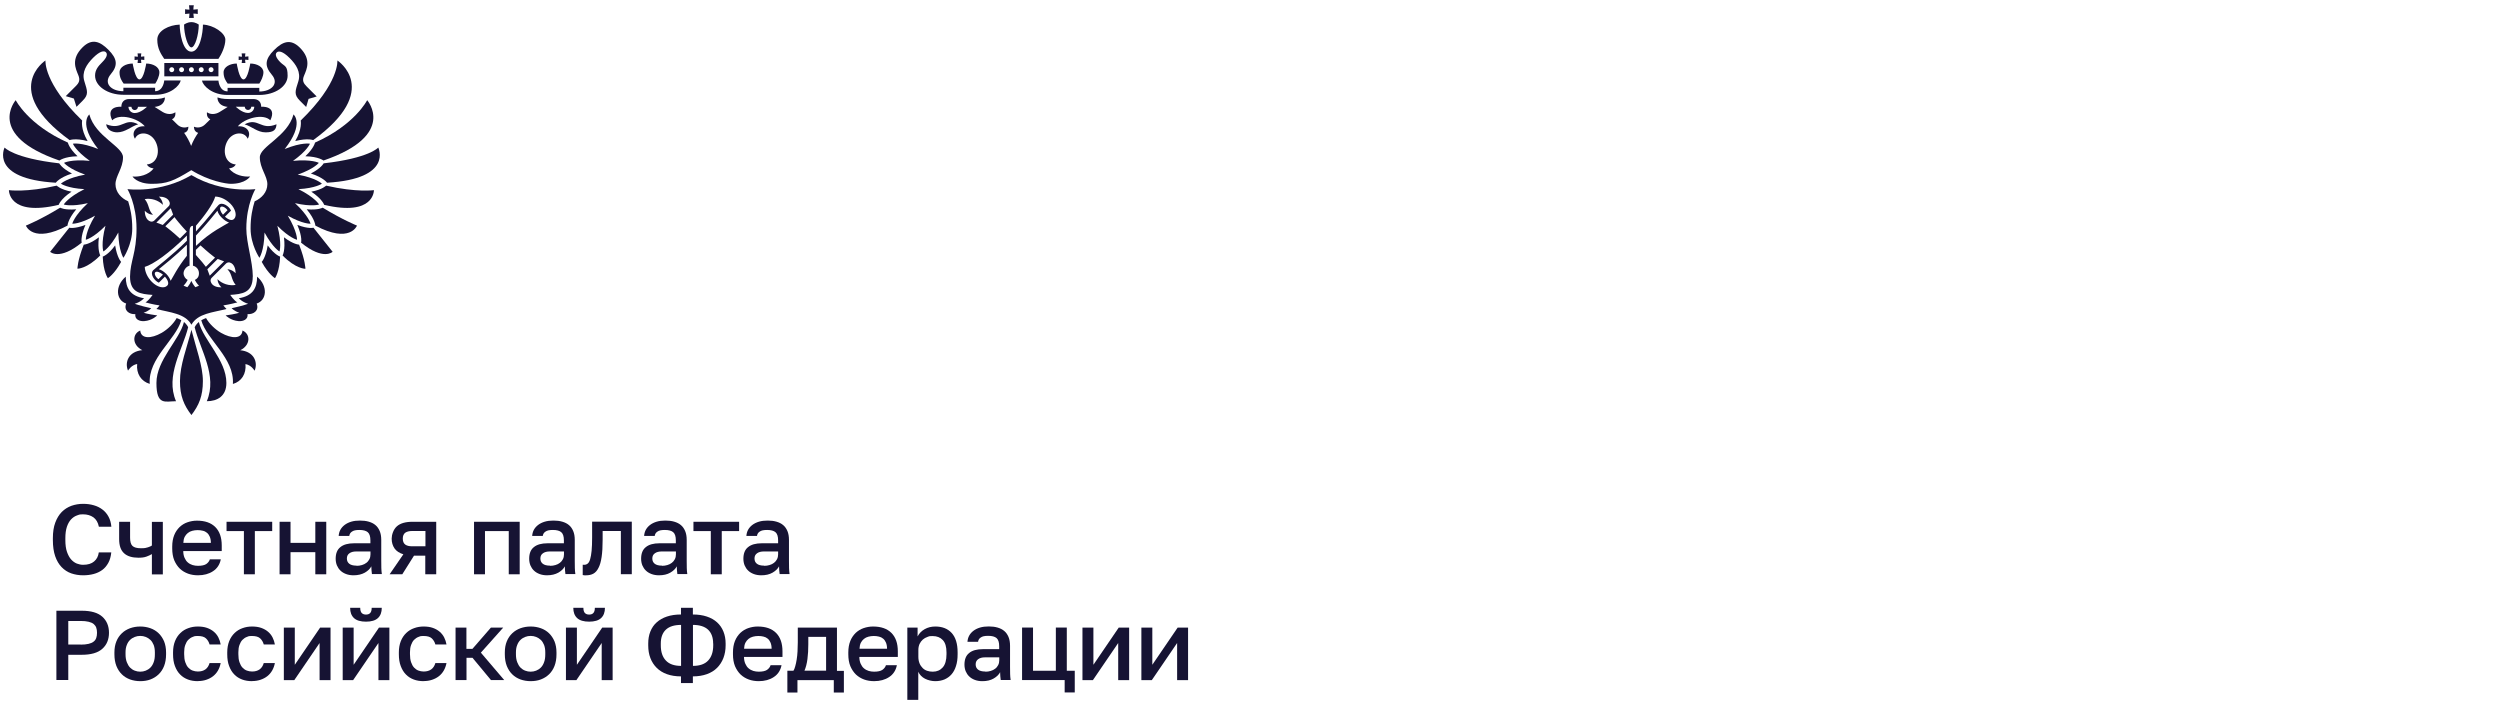 <svg width="335" height="94" viewBox="0 0 335 94" fill="none" xmlns="http://www.w3.org/2000/svg">
<path d="M15.707 17.733C16.807 17.733 17.563 16.933 18.514 16.658C16.669 15.674 16.394 17.528 14.229 16.647C14.286 17.402 15.065 17.733 15.695 17.733H15.707Z" fill="#161333"/>
<path d="M30.498 11.202H34.749C34.989 10.836 35.299 10.207 35.299 9.692C35.299 8.96 34.416 8.514 33.534 8.514C33.534 8.514 33.213 10.642 32.629 10.642C32.044 10.642 31.724 8.514 31.724 8.514C30.841 8.514 29.959 8.96 29.959 9.692C29.959 10.424 30.257 10.836 30.509 11.202H30.498Z" fill="#161333"/>
<path d="M25.33 2.402H25.971C25.949 2.242 25.926 2.036 25.914 1.819C26.132 1.819 26.338 1.842 26.499 1.876V1.235C26.327 1.258 26.132 1.281 25.914 1.292C25.914 1.075 25.937 0.869 25.971 0.709H25.33C25.353 0.869 25.376 1.075 25.387 1.292C25.169 1.292 24.963 1.27 24.803 1.235V1.876C24.963 1.853 25.169 1.83 25.387 1.819C25.376 2.036 25.364 2.242 25.33 2.402Z" fill="#161333"/>
<path d="M29.27 8.445H22.017V10.23H29.27V8.445ZM23.014 9.67C22.83 9.67 22.681 9.521 22.681 9.338C22.681 9.155 22.83 9.006 23.014 9.006C23.197 9.006 23.346 9.155 23.346 9.338C23.346 9.521 23.197 9.67 23.014 9.67ZM24.331 9.67C24.148 9.67 23.999 9.521 23.999 9.338C23.999 9.155 24.148 9.006 24.331 9.006C24.515 9.006 24.664 9.155 24.664 9.338C24.664 9.521 24.515 9.67 24.331 9.67ZM25.649 9.67C25.466 9.67 25.317 9.521 25.317 9.338C25.317 9.155 25.466 9.006 25.649 9.006C25.832 9.006 25.981 9.155 25.981 9.338C25.981 9.521 25.832 9.67 25.649 9.67ZM26.967 9.67C26.784 9.67 26.634 9.521 26.634 9.338C26.634 9.155 26.784 9.006 26.967 9.006C27.15 9.006 27.299 9.155 27.299 9.338C27.299 9.521 27.15 9.67 26.967 9.67ZM28.285 9.67C28.101 9.67 27.952 9.521 27.952 9.338C27.952 9.155 28.101 9.006 28.285 9.006C28.468 9.006 28.617 9.155 28.617 9.338C28.617 9.521 28.468 9.67 28.285 9.67Z" fill="#161333"/>
<path d="M18.676 11.202H20.807C21.048 10.836 21.357 10.207 21.357 9.692C21.357 8.96 20.475 8.514 19.593 8.514C19.593 8.514 19.272 10.642 18.688 10.642C18.103 10.642 17.782 8.514 17.782 8.514C16.9 8.514 16.018 8.96 16.018 9.692C16.018 10.424 16.316 10.836 16.568 11.202H18.699H18.676Z" fill="#161333"/>
<path d="M15.429 32.883C14.489 34.176 13.768 34.382 13.768 34.382C13.836 36.43 14.455 37.276 14.455 37.276C14.455 37.276 15.303 36.784 16.231 35.091C16.231 35.091 15.693 34.553 15.429 32.883Z" fill="#161333"/>
<path d="M13.252 31.797C11.957 32.781 11.224 32.781 11.224 32.781C10.376 34.92 10.376 36.007 10.376 36.007C10.376 36.007 11.648 36.041 13.435 34.222C13.435 34.222 13.034 33.536 13.252 31.797Z" fill="#161333"/>
<path d="M11.451 30.137C9.95 30.709 9.286 30.514 9.286 30.514C7.406 32.871 6.719 33.741 6.719 33.741C6.719 33.741 7.933 34.965 10.947 32.517C10.947 32.517 10.741 31.796 11.451 30.137Z" fill="#161333"/>
<path d="M10.205 28.046C8.635 28.183 8.062 27.828 8.062 27.828C5.403 29.453 3.467 30.231 3.467 30.231C3.467 30.231 4.395 32.702 9.047 30.231C9.047 30.231 9.07 29.418 10.216 28.046H10.205Z" fill="#161333"/>
<path d="M9.584 25.687C8.072 25.39 7.602 24.875 7.602 24.875C3.511 25.813 1.196 25.481 1.196 25.481C1.196 25.481 1.105 29.051 7.865 27.449C7.865 27.449 8.095 26.683 9.584 25.687Z" fill="#161333"/>
<path d="M9.644 23.25C8.246 22.529 7.936 21.888 7.936 21.888C1.806 21.19 0.614 19.771 0.614 19.771C0.614 19.771 -1.448 23.959 7.478 24.485C7.478 24.485 7.914 23.81 9.644 23.25Z" fill="#161333"/>
<path d="M10.38 20.927C9.223 19.829 9.097 19.108 9.097 19.108C3.757 16.728 2.107 13.422 2.107 13.422C2.107 13.422 -1.973 18.09 7.962 21.511C7.962 21.511 8.604 20.984 10.38 20.939V20.927Z" fill="#161333"/>
<path d="M11.74 18.904C10.778 17.256 11.007 16.215 11.007 16.147C5.804 11.113 6.091 8.104 6.091 8.104C6.091 8.104 0.052 12.039 9.334 18.778C9.334 18.778 10.056 18.469 11.74 18.904Z" fill="#161333"/>
<path d="M22.119 13.055C21.42 13.295 20.95 13.272 19.988 13.272H17.329C16.63 13.272 16.263 13.684 16.263 14.302C16.263 14.302 14.086 14.119 15.037 16.121C16 15.148 18.498 15.835 19.403 16.922C18.12 16.842 17.581 17.803 18.085 18.592C18.498 17.574 20.114 17.62 20.813 18.913C21.523 20.228 21.122 21.922 19.678 22.036C19.942 22.539 20.583 22.562 20.583 22.562C19.919 23.477 18.578 23.741 17.753 23.649C17.753 23.649 18.349 24.633 20.343 24.633C22.337 24.633 23.242 24.278 25.637 22.802C28.02 24.278 30.335 24.633 30.931 24.633C32.925 24.633 33.52 23.649 33.52 23.649C32.684 23.729 31.355 23.477 30.69 22.562C30.69 22.562 31.343 22.539 31.595 22.036C30.163 21.922 29.75 20.228 30.461 18.913C31.16 17.62 32.776 17.574 33.188 18.592C33.704 17.803 33.165 16.842 31.87 16.922C32.776 15.835 35.274 15.16 36.225 16.121C37.187 14.119 34.999 14.302 34.999 14.302C34.999 13.684 34.643 13.272 33.933 13.272H31.274C30.312 13.272 29.854 13.295 29.143 13.055C29.143 13.055 29.04 14.165 30.507 14.325C30.507 14.325 30.071 14.622 29.418 15.011C28.845 15.354 28.204 15.366 27.734 15.045C27.734 15.045 27.596 15.732 28.181 15.984C27.951 16.201 27.78 16.373 27.482 16.67C27.046 17.105 26.439 17.174 25.992 16.979C25.992 16.979 25.935 17.631 26.553 17.803C26.187 18.329 25.855 18.913 25.614 19.553C25.373 18.913 25.041 18.329 24.674 17.803C25.305 17.643 25.236 16.979 25.236 16.979C24.789 17.174 24.181 17.116 23.746 16.67C23.448 16.373 23.276 16.201 23.047 15.984C23.631 15.732 23.494 15.045 23.494 15.045C23.024 15.366 22.383 15.354 21.809 15.011C21.168 14.622 20.721 14.325 20.721 14.325C22.199 14.165 22.096 13.055 22.096 13.055H22.119ZM18.051 15.148C17.581 15.148 17.215 14.759 17.215 14.313H17.616C17.616 14.553 17.81 14.748 18.051 14.748C18.292 14.748 18.486 14.553 18.486 14.313H19.69C19.69 14.313 18.865 15.148 18.051 15.148ZM32.799 14.302C32.799 14.542 32.993 14.736 33.234 14.736C33.475 14.736 33.669 14.542 33.669 14.302H34.071C34.071 14.759 33.704 15.137 33.234 15.137C32.42 15.137 31.595 14.302 31.595 14.302H32.81H32.799Z" fill="#161333"/>
<path d="M10.252 14.315C10.252 14.315 10.699 13.868 11.089 13.479C11.925 12.644 11.696 12.175 11.307 10.894C10.917 9.658 11.605 8.628 12.475 7.747C13.415 6.809 13.965 6.763 14.194 7.004C14.435 7.244 14.343 7.69 13.713 8.319C13.14 8.891 12.739 9.372 12.739 10.139C12.739 11.523 14.4 12.701 16.543 12.701H20.795C22.846 12.701 24.06 11.511 24.221 10.779H22.009C22.009 10.779 21.906 12.221 20.783 12.221V11.752H16.532V12.221C14.87 12.221 13.839 11.145 14.825 9.967C15.833 8.777 15.73 7.873 14.515 6.66C13.415 5.562 12.326 5.082 11.055 6.351C9.485 7.919 10.138 9.2 10.493 10.07C10.768 10.745 10.596 11.1 10.149 11.546C9.462 12.232 8.809 12.884 8.809 12.884L9.897 13.205L10.241 14.292L10.252 14.315Z" fill="#161333"/>
<path d="M34.748 12.242V11.773H30.496V12.242C29.373 12.242 29.27 10.801 29.27 10.801H27.059C27.219 11.522 28.434 12.723 30.485 12.723H34.736C36.879 12.723 38.54 11.556 38.54 10.16C38.54 8.764 38.151 8.924 37.566 8.341C36.936 7.712 36.844 7.254 37.085 7.025C37.314 6.796 37.864 6.831 38.804 7.769C39.686 8.65 40.362 9.68 39.973 10.915C39.572 12.185 39.343 12.654 40.19 13.501C40.58 13.89 41.027 14.336 41.027 14.336L41.348 13.249L42.436 12.929C42.436 12.929 41.783 12.277 41.096 11.59C40.649 11.144 40.465 10.778 40.752 10.114C41.107 9.256 41.76 7.975 40.19 6.396C38.919 5.126 37.841 5.595 36.73 6.705C35.504 7.929 35.412 8.833 36.42 10.011C37.429 11.19 36.398 12.265 34.725 12.265L34.748 12.242Z" fill="#161333"/>
<path d="M18.133 42.093C18.03 42.814 18.729 43.077 19.325 43.031C20.414 42.951 21.067 42.265 21.067 42.265C19.715 42.081 19.245 41.91 19.245 41.91C19.921 41.681 20.265 41.303 20.265 41.303C18.649 40.949 18.053 40.709 18.053 40.709C18.867 40.468 19.302 39.965 19.302 39.965C17.457 39.667 16.85 38.615 16.85 37.07C15.349 38.363 15.567 40.239 16.907 40.674C16.541 41.624 17.343 42.15 18.122 42.093H18.133Z" fill="#161333"/>
<path d="M37.064 16.649C34.91 17.542 34.623 15.677 32.778 16.661C33.729 16.935 34.497 17.736 35.586 17.736C36.674 17.736 37.007 17.404 37.053 16.649H37.064Z" fill="#161333"/>
<path d="M24.116 51.064C24.116 53.066 24.643 54.301 25.652 55.617C26.66 54.301 27.187 53.066 27.187 51.064C27.187 49.061 26.27 46.624 25.652 44.188C25.033 46.624 24.116 48.913 24.116 51.064Z" fill="#161333"/>
<path d="M29.269 7.885C29.693 7.267 30.197 6.191 30.197 5.311C30.197 4.43 28.605 3.343 27.195 3.297C27.195 4.361 26.806 6.924 25.637 6.924C24.468 6.924 24.078 4.361 24.078 3.297C22.669 3.343 21.076 4.098 21.076 5.311C21.076 6.523 21.592 7.267 22.004 7.885H29.258H29.269Z" fill="#161333"/>
<path d="M32.382 8.445H32.886C32.863 8.319 32.851 8.159 32.84 7.999C33 7.999 33.161 8.022 33.287 8.045V7.553C33.161 7.576 33 7.587 32.84 7.599C32.84 7.438 32.863 7.278 32.886 7.152H32.382C32.404 7.278 32.416 7.438 32.427 7.599C32.255 7.599 32.106 7.576 31.98 7.553V8.045C32.106 8.022 32.267 8.01 32.427 7.999C32.427 8.159 32.404 8.319 32.382 8.445Z" fill="#161333"/>
<path d="M18.433 8.445H18.938C18.915 8.319 18.903 8.159 18.892 7.999C19.064 7.999 19.212 8.022 19.338 8.045V7.553C19.212 7.576 19.052 7.587 18.892 7.599C18.892 7.438 18.915 7.278 18.938 7.152H18.433C18.456 7.278 18.468 7.438 18.479 7.599C18.319 7.599 18.158 7.576 18.032 7.553V8.045C18.158 8.022 18.319 8.01 18.479 7.999C18.468 8.159 18.456 8.319 18.433 8.445Z" fill="#161333"/>
<path d="M25.648 6.351C26.13 6.351 26.634 4.658 26.634 3.297C26.634 3.297 26.221 2.965 25.648 2.965C25.076 2.965 24.663 3.297 24.663 3.297C24.663 4.658 25.179 6.351 25.648 6.351Z" fill="#161333"/>
<path d="M17.159 26.97C16.265 26.569 15.475 25.768 15.475 24.681C15.475 23.595 16.483 22.542 16.483 21.077C16.483 19.613 12.782 18.32 11.968 15.334C11.968 15.334 10.467 16.57 13.149 19.968C10.834 19.029 9.768 19.258 9.768 19.258C9.768 19.258 10.135 20.208 12.037 21.558C9.539 21.306 8.577 21.821 8.577 21.821C8.577 21.821 9.195 22.622 11.407 23.4C8.943 23.846 8.164 24.613 8.164 24.613C8.164 24.613 8.989 25.219 11.315 25.345C9.069 26.466 8.542 27.404 8.542 27.404C8.542 27.404 9.505 27.748 11.774 27.221C9.929 28.926 9.688 29.979 9.688 29.979C9.688 29.979 10.708 30.047 12.736 28.903C11.441 31.054 11.499 32.13 11.499 32.13C11.499 32.13 12.495 31.912 14.134 30.253C13.492 32.679 13.848 33.697 13.848 33.697C13.848 33.697 14.741 33.216 15.853 31.157C15.91 33.663 16.541 34.544 16.541 34.544C16.541 34.544 17.721 32.793 17.721 30.631C17.732 29.075 17.446 27.828 17.171 26.958L17.159 26.97Z" fill="#161333"/>
<path d="M33.879 37.068C33.856 34.975 33.008 32.56 33.008 30.627C33.008 27.366 34.222 25.341 34.222 25.341C34.222 25.341 29.857 25.948 25.651 23.465C21.446 25.948 17.08 25.341 17.08 25.341C17.08 25.341 18.295 27.366 18.295 30.627C18.295 33.888 17.447 34.975 17.424 37.068C17.424 39.254 18.856 39.402 20.449 39.517C20.449 39.517 19.968 40.237 19.498 40.523C19.761 40.592 20.483 40.798 21.377 40.924C21.297 41.061 21.114 41.244 20.953 41.404C22.787 41.885 24.803 41.988 25.651 43.51C26.499 41.988 28.516 41.885 30.349 41.404C30.201 41.244 30.017 41.05 29.925 40.924C30.808 40.787 31.53 40.592 31.805 40.523C31.323 40.249 30.854 39.517 30.854 39.517C32.446 39.402 33.867 39.254 33.867 37.068H33.879ZM26.247 31.577C27.714 30.021 28.676 28.785 29.135 28.236C29.215 28.545 29.41 28.877 29.731 29.185C30.04 29.494 30.384 29.723 30.693 29.815C30.246 30.124 28.195 31.05 26.259 32.95V31.588L26.247 31.577ZM29.559 27.744C29.731 27.572 30.201 27.767 30.487 28.167L29.88 28.773C29.536 28.373 29.387 27.915 29.559 27.744ZM25.032 31.039C24.872 31.21 24.265 31.805 24.104 31.966C23.245 31.176 22.443 30.524 22.156 30.318L23.382 29.094C23.577 29.38 24.23 30.181 25.032 31.039ZM23.199 28.762L21.813 30.146L20.953 29.826L22.878 27.904L23.199 28.762ZM19.395 26.68C20.254 26.52 21.217 26.828 21.824 27.446C21.824 27.446 21.847 26.897 21.297 26.348C21.858 26.348 22.569 26.497 22.741 27.149C22.787 27.332 22.706 27.538 22.603 27.629L20.678 29.552C20.575 29.654 20.369 29.735 20.197 29.689C19.544 29.517 19.395 28.705 19.395 28.247C19.956 28.808 20.495 28.773 20.495 28.773C19.819 28.099 20.048 27.492 19.395 26.68ZM22.408 38.281C21.973 38.716 21.056 38.487 20.357 37.778C19.784 37.206 19.441 36.496 19.395 35.764C20.506 35.455 22.683 33.922 25.044 31.565V32.263C23.073 34.231 20.884 35.855 20.529 36.21C20.037 36.702 20.701 37.64 21.285 37.881L22.099 37.068C22.294 37.286 22.775 37.915 22.408 38.281ZM21.835 36.805L21.228 37.411C20.827 37.126 20.632 36.656 20.804 36.485C20.976 36.302 21.434 36.462 21.835 36.805ZM22.237 36.668C21.927 36.359 21.583 36.153 21.285 36.073C21.847 35.604 23.463 34.345 25.044 32.801V34.277C23.772 35.844 23.107 37.274 22.867 37.629C22.775 37.32 22.546 36.977 22.237 36.656V36.668ZM26.683 38.281L26.178 38.487C26.178 38.487 25.835 38.098 25.64 37.64C25.445 38.109 25.101 38.487 25.101 38.487L24.597 38.281C24.597 38.281 24.907 37.984 25.147 37.514C24.826 37.343 24.597 37 24.597 36.611C24.597 36.222 24.941 35.707 25.399 35.604V31.096C25.399 30.638 25.468 30.261 25.858 30.261V35.604C26.316 35.707 26.66 36.119 26.66 36.611C26.66 37.103 26.442 37.343 26.11 37.514C26.35 37.984 26.66 38.281 26.66 38.281H26.683ZM26.247 34.151V33.476C26.293 33.43 26.706 33.03 26.866 32.881C27.725 33.67 28.527 34.322 28.814 34.528L27.588 35.753C27.427 35.512 26.855 34.826 26.247 34.162V34.151ZM27.783 36.084L29.169 34.7L30.029 35.02L28.104 36.942L27.783 36.084ZM31.576 38.178C30.716 38.338 29.754 38.029 29.146 37.411C29.146 37.411 29.123 37.961 29.673 38.51C29.112 38.51 28.401 38.361 28.23 37.709C28.184 37.526 28.264 37.32 28.367 37.228L30.292 35.306C30.395 35.203 30.602 35.123 30.773 35.169C31.427 35.341 31.576 36.153 31.576 36.611C31.014 36.05 30.476 36.084 30.476 36.084C31.151 36.759 30.922 37.366 31.576 38.178ZM31.358 29.346C30.991 29.712 30.361 29.243 30.143 29.037L30.957 28.224C30.728 27.652 29.776 26.989 29.284 27.469C28.928 27.824 27.943 29.174 26.259 31.016V30.249C27.347 28.991 28.516 27.435 28.848 26.337C29.57 26.371 30.281 26.714 30.865 27.286C31.564 27.984 31.793 28.911 31.369 29.334L31.358 29.346Z" fill="#161333"/>
<path d="M35.872 32.883C36.812 34.176 37.534 34.382 37.534 34.382C37.465 36.43 36.846 37.276 36.846 37.276C36.846 37.276 35.998 36.784 35.07 35.091C35.07 35.091 35.609 34.553 35.872 32.883Z" fill="#161333"/>
<path d="M38.05 31.797C39.344 32.781 40.078 32.781 40.078 32.781C40.926 34.932 40.926 36.019 40.926 36.019C40.926 36.019 39.654 36.053 37.866 34.234C37.866 34.234 38.267 33.536 38.05 31.797Z" fill="#161333"/>
<path d="M39.839 30.137C41.34 30.709 42.005 30.514 42.005 30.514C43.884 32.871 44.571 33.741 44.571 33.741C44.571 33.741 43.357 34.965 40.343 32.517C40.343 32.517 40.561 31.796 39.839 30.137Z" fill="#161333"/>
<path d="M41.099 28.046C42.669 28.183 43.241 27.828 43.241 27.828C45.9 29.453 47.836 30.231 47.836 30.231C47.836 30.231 46.908 32.702 42.256 30.231C42.256 30.231 42.233 29.418 41.099 28.046Z" fill="#161333"/>
<path d="M41.717 25.687C43.229 25.39 43.699 24.875 43.699 24.875C47.79 25.813 50.105 25.481 50.105 25.481C50.105 25.481 50.196 29.051 43.436 27.449C43.436 27.449 43.206 26.683 41.717 25.687Z" fill="#161333"/>
<path d="M40.928 20.927C42.085 19.829 42.211 19.108 42.211 19.108C47.551 16.728 49.201 13.422 49.201 13.422C49.201 13.422 53.28 18.09 43.346 21.511C43.346 21.511 42.692 20.984 40.928 20.939V20.927Z" fill="#161333"/>
<path d="M39.562 18.904C40.525 17.256 40.296 16.215 40.296 16.147C45.498 11.113 45.212 8.104 45.212 8.104C45.212 8.104 51.251 12.039 41.969 18.778C41.969 18.778 41.247 18.469 39.562 18.904Z" fill="#161333"/>
<path d="M41.658 23.25C43.056 22.529 43.366 21.888 43.366 21.888C49.496 21.19 50.688 19.771 50.688 19.771C50.688 19.771 52.75 23.959 43.824 24.485C43.824 24.485 43.389 23.81 41.658 23.25Z" fill="#161333"/>
<path d="M34.141 26.97C35.035 26.569 35.825 25.768 35.825 24.681C35.825 23.595 34.817 22.542 34.817 21.077C34.817 19.613 38.518 18.32 39.332 15.334C39.332 15.334 40.833 16.57 38.151 19.968C40.466 19.029 41.532 19.258 41.532 19.258C41.532 19.258 41.165 20.208 39.263 21.558C41.761 21.306 42.724 21.821 42.724 21.821C42.724 21.821 42.105 22.622 39.893 23.4C42.357 23.846 43.136 24.613 43.136 24.613C43.136 24.613 42.311 25.219 39.985 25.345C42.231 26.466 42.758 27.404 42.758 27.404C42.758 27.404 41.795 27.748 39.527 27.221C41.371 28.926 41.612 29.979 41.612 29.979C41.612 29.979 40.592 30.047 38.564 28.903C39.859 31.054 39.802 32.13 39.802 32.13C39.802 32.13 38.805 31.912 37.166 30.253C37.808 32.679 37.453 33.697 37.453 33.697C37.453 33.697 36.559 33.216 35.447 31.157C35.39 33.663 34.76 34.544 34.76 34.544C34.76 34.544 33.579 32.793 33.579 30.631C33.568 29.075 33.854 27.828 34.13 26.958L34.141 26.97Z" fill="#161333"/>
<path d="M33.17 42.093C33.273 42.814 32.574 43.077 31.978 43.031C30.89 42.951 30.236 42.265 30.236 42.265C31.588 42.081 32.058 41.91 32.058 41.91C31.382 41.681 31.038 41.303 31.038 41.303C32.654 40.949 33.25 40.709 33.25 40.709C32.436 40.468 32.001 39.965 32.001 39.965C33.846 39.667 34.453 38.615 34.453 37.07C35.954 38.363 35.737 40.239 34.396 40.674C34.763 41.624 33.961 42.15 33.181 42.093H33.17Z" fill="#161333"/>
<path d="M24.652 43.147C24.067 45.549 20.962 48.226 20.962 51.315C20.962 54.404 22.154 53.764 23.586 53.764C22.108 50.331 24.491 46.819 25.213 43.844C25.213 43.844 25.03 43.444 24.652 43.147Z" fill="#161333"/>
<path d="M24.316 42.917C24.121 42.802 23.903 42.699 23.674 42.619C23.262 43.374 22.46 44.141 21.669 44.598C20.248 45.411 18.884 45.434 18.793 44.289C17.693 44.747 17.693 46.234 19.068 46.921C17.211 47.104 16.684 48.534 17.154 49.667C17.154 49.667 17.578 48.912 18.38 48.774C18.243 50.056 18.896 51.097 20.065 51.44C19.824 47.996 23.537 45.559 24.293 42.905L24.316 42.917Z" fill="#161333"/>
<path d="M26.084 43.844C26.806 46.831 29.178 50.331 27.711 53.764C29.132 53.764 30.335 53.077 30.335 51.315C30.335 48.226 27.23 45.561 26.645 43.147C26.279 43.432 26.084 43.844 26.084 43.844Z" fill="#161333"/>
<path d="M32.216 46.921C33.591 46.234 33.591 44.747 32.491 44.289C32.411 45.434 31.036 45.411 29.615 44.598C28.824 44.141 28.022 43.363 27.61 42.619C27.38 42.711 27.163 42.802 26.968 42.917C27.724 45.559 31.437 48.008 31.207 51.452C32.376 51.12 33.018 50.079 32.892 48.786C33.694 48.923 34.118 49.678 34.118 49.678C34.588 48.546 34.061 47.115 32.193 46.932L32.216 46.921Z" fill="#161333"/>
<path d="M11.141 77.09C10.569 77.09 10.03 76.998 9.537 76.827C9.044 76.655 8.62 76.369 8.254 75.992C7.887 75.614 7.601 75.122 7.394 74.527C7.188 73.932 7.085 73.211 7.085 72.376V72.113C7.085 71.312 7.188 70.614 7.406 70.031C7.624 69.447 7.91 68.978 8.277 68.601C8.643 68.234 9.079 67.96 9.572 67.777C10.064 67.605 10.591 67.514 11.141 67.514C11.691 67.514 12.138 67.582 12.574 67.708C13.021 67.834 13.399 68.028 13.731 68.28C14.063 68.532 14.338 68.852 14.545 69.241C14.751 69.619 14.877 70.065 14.923 70.58H13.25C13.135 70.008 12.883 69.585 12.517 69.321C12.138 69.058 11.68 68.921 11.141 68.921C10.603 68.921 10.557 68.978 10.282 69.081C9.996 69.184 9.743 69.367 9.514 69.607C9.285 69.859 9.102 70.179 8.964 70.591C8.827 71.003 8.758 71.507 8.758 72.102V72.365C8.758 73.005 8.827 73.532 8.976 73.955C9.125 74.378 9.308 74.722 9.537 74.973C9.766 75.225 10.018 75.408 10.305 75.522C10.58 75.625 10.866 75.683 11.13 75.683C11.772 75.683 12.264 75.534 12.608 75.236C12.963 74.939 13.17 74.538 13.238 74.024H14.911C14.854 74.573 14.728 75.042 14.51 75.431C14.293 75.82 14.029 76.14 13.697 76.38C13.364 76.621 12.975 76.804 12.539 76.918C12.104 77.033 11.634 77.09 11.118 77.09H11.141Z" fill="#161333"/>
<path d="M20.342 74.254C20.136 74.38 19.895 74.483 19.62 74.586C19.345 74.689 18.99 74.735 18.555 74.735C17.718 74.735 17.065 74.54 16.63 74.14C16.183 73.739 15.965 73.11 15.965 72.24V69.918H17.432V72.046C17.432 72.572 17.535 72.95 17.752 73.156C17.97 73.362 18.348 73.465 18.887 73.465C19.425 73.465 19.574 73.419 19.826 73.339C20.079 73.259 20.25 73.179 20.354 73.099V69.929H21.82V76.966H20.354V74.277L20.342 74.254Z" fill="#161333"/>
<path d="M26.539 77.09C26.069 77.09 25.622 77.021 25.209 76.873C24.797 76.724 24.43 76.506 24.109 76.209C23.8 75.911 23.548 75.534 23.353 75.088C23.17 74.641 23.078 74.104 23.078 73.497V73.234C23.078 72.651 23.17 72.147 23.342 71.713C23.514 71.278 23.766 70.923 24.064 70.626C24.373 70.34 24.717 70.122 25.118 69.985C25.519 69.848 25.943 69.768 26.39 69.768C27.467 69.768 28.28 70.054 28.853 70.626C29.426 71.198 29.713 72.022 29.713 73.097V73.841H24.556C24.556 74.207 24.625 74.516 24.74 74.767C24.854 75.019 24.992 75.225 25.175 75.374C25.358 75.534 25.565 75.637 25.805 75.717C26.035 75.786 26.287 75.82 26.527 75.82C27.031 75.82 27.398 75.74 27.639 75.58C27.868 75.419 28.04 75.213 28.12 74.95H29.587C29.449 75.648 29.094 76.186 28.544 76.541C27.994 76.907 27.318 77.09 26.527 77.09H26.539ZM26.47 71.037C26.218 71.037 25.989 71.072 25.759 71.129C25.53 71.186 25.335 71.289 25.164 71.427C24.992 71.564 24.854 71.736 24.74 71.953C24.637 72.17 24.579 72.433 24.568 72.742H28.258C28.258 72.41 28.2 72.136 28.109 71.918C28.017 71.701 27.891 71.518 27.73 71.392C27.57 71.255 27.387 71.163 27.169 71.118C26.951 71.06 26.722 71.037 26.47 71.037Z" fill="#161333"/>
<path d="M32.683 71.165H30.356V69.918H36.475V71.165H34.149V76.954H32.683V71.165Z" fill="#161333"/>
<path d="M37.463 69.918H38.93V72.744H42.253V69.918H43.719V76.954H42.253V73.991H38.93V76.954H37.463V69.918Z" fill="#161333"/>
<path d="M47.387 77.09C47.009 77.09 46.665 77.032 46.367 76.918C46.069 76.804 45.817 76.655 45.611 76.449C45.404 76.254 45.255 76.014 45.141 75.751C45.038 75.488 44.98 75.19 44.98 74.87C44.98 74.172 45.187 73.646 45.611 73.314C46.023 72.971 46.642 72.799 47.444 72.799H49.633V72.41C49.633 71.884 49.518 71.518 49.278 71.312C49.048 71.117 48.67 71.014 48.166 71.014C47.662 71.014 47.387 71.083 47.169 71.232C46.951 71.369 46.837 71.564 46.802 71.815H45.382C45.404 71.518 45.473 71.243 45.611 70.992C45.748 70.74 45.943 70.522 46.184 70.339C46.424 70.156 46.722 70.008 47.066 69.905C47.41 69.802 47.799 69.756 48.235 69.756C48.67 69.756 49.06 69.802 49.415 69.905C49.77 70.008 50.068 70.156 50.309 70.362C50.561 70.568 50.744 70.843 50.882 71.163C51.019 71.495 51.088 71.884 51.088 72.341V75.145C51.088 75.511 51.088 75.843 51.099 76.117C51.099 76.392 51.134 76.666 51.168 76.929H49.839C49.816 76.724 49.793 76.552 49.782 76.415C49.77 76.277 49.759 76.094 49.759 75.888C49.587 76.22 49.3 76.495 48.888 76.735C48.475 76.964 47.971 77.09 47.364 77.09H47.387ZM47.788 75.82C48.04 75.82 48.269 75.785 48.498 75.717C48.727 75.648 48.922 75.556 49.094 75.419C49.266 75.293 49.392 75.133 49.495 74.939C49.598 74.744 49.644 74.527 49.644 74.287V73.897H47.719C47.352 73.897 47.043 73.978 46.825 74.138C46.596 74.298 46.482 74.527 46.482 74.836C46.482 75.145 46.585 75.362 46.791 75.534C46.997 75.705 47.33 75.797 47.776 75.797L47.788 75.82Z" fill="#161333"/>
<path d="M54.054 74.277C53.527 74.117 53.126 73.854 52.874 73.499C52.621 73.133 52.484 72.698 52.484 72.183C52.484 71.668 52.713 70.948 53.172 70.536C53.63 70.124 54.329 69.918 55.269 69.918H58.454V76.954H56.987V74.46H55.475L53.905 76.954H52.209L54.042 74.288L54.054 74.277ZM53.974 72.183C53.974 72.549 54.088 72.813 54.306 72.973C54.524 73.133 54.833 73.202 55.211 73.202H57.01V71.154H55.211C54.833 71.154 54.524 71.234 54.306 71.382C54.088 71.543 53.974 71.806 53.974 72.172V72.183Z" fill="#161333"/>
<path d="M63.52 69.918H69.639V76.954H68.173V71.165H64.987V76.954H63.52V69.918Z" fill="#161333"/>
<path d="M73.317 77.09C72.938 77.09 72.595 77.032 72.297 76.918C71.999 76.804 71.747 76.655 71.54 76.449C71.334 76.254 71.185 76.014 71.071 75.751C70.967 75.488 70.91 75.19 70.91 74.87C70.91 74.172 71.116 73.646 71.54 73.314C71.953 72.971 72.572 72.799 73.374 72.799H75.562V72.41C75.562 71.884 75.448 71.518 75.207 71.312C74.978 71.117 74.6 71.014 74.096 71.014C73.591 71.014 73.317 71.083 73.099 71.232C72.881 71.369 72.766 71.564 72.732 71.815H71.311C71.334 71.518 71.403 71.243 71.54 70.992C71.678 70.74 71.873 70.522 72.113 70.339C72.354 70.156 72.652 70.008 72.996 69.905C73.339 69.802 73.729 69.756 74.165 69.756C74.6 69.756 74.99 69.802 75.345 69.905C75.7 70.008 75.998 70.156 76.239 70.362C76.491 70.568 76.674 70.843 76.811 71.163C76.949 71.495 77.018 71.884 77.018 72.341V75.145C77.018 75.511 77.018 75.843 77.029 76.117C77.029 76.392 77.064 76.666 77.098 76.929H75.769C75.746 76.724 75.723 76.552 75.711 76.415C75.7 76.277 75.689 76.094 75.689 75.888C75.517 76.22 75.23 76.495 74.818 76.735C74.405 76.964 73.901 77.09 73.294 77.09H73.317ZM73.718 75.82C73.97 75.82 74.199 75.785 74.428 75.717C74.657 75.648 74.852 75.556 75.024 75.419C75.196 75.293 75.322 75.133 75.425 74.939C75.528 74.744 75.574 74.527 75.574 74.287V73.897H73.649C73.282 73.897 72.973 73.978 72.755 74.138C72.526 74.298 72.411 74.527 72.411 74.836C72.411 75.145 72.514 75.362 72.721 75.534C72.927 75.705 73.259 75.797 73.706 75.797L73.718 75.82Z" fill="#161333"/>
<path d="M78.542 77.091C78.474 77.091 78.393 77.091 78.313 77.091C78.233 77.091 78.153 77.08 78.084 77.057V75.673C78.13 75.673 78.199 75.684 78.279 75.684C78.462 75.684 78.623 75.627 78.76 75.512C78.898 75.398 79.001 75.204 79.081 74.929C79.161 74.654 79.23 74.277 79.276 73.808C79.322 73.339 79.344 72.744 79.344 72.034V69.906H84.661V76.942H83.195V71.153H80.754V72.297C80.754 73.247 80.708 74.025 80.616 74.643C80.525 75.261 80.387 75.741 80.192 76.107C80.009 76.473 79.78 76.725 79.505 76.874C79.23 77.023 78.909 77.091 78.542 77.091Z" fill="#161333"/>
<path d="M88.317 77.09C87.938 77.09 87.595 77.032 87.297 76.918C86.999 76.804 86.747 76.655 86.54 76.449C86.334 76.254 86.185 76.014 86.071 75.751C85.968 75.488 85.91 75.19 85.91 74.87C85.91 74.172 86.116 73.646 86.54 73.314C86.953 72.971 87.572 72.799 88.374 72.799H90.562V72.41C90.562 71.884 90.448 71.518 90.207 71.312C89.978 71.117 89.6 71.014 89.096 71.014C88.591 71.014 88.317 71.083 88.099 71.232C87.881 71.369 87.766 71.564 87.732 71.815H86.311C86.334 71.518 86.403 71.243 86.54 70.992C86.678 70.74 86.873 70.522 87.113 70.339C87.354 70.156 87.652 70.008 87.996 69.905C88.339 69.802 88.729 69.756 89.165 69.756C89.6 69.756 89.99 69.802 90.345 69.905C90.7 70.008 90.998 70.156 91.239 70.362C91.491 70.568 91.674 70.843 91.811 71.163C91.949 71.495 92.018 71.884 92.018 72.341V75.145C92.018 75.511 92.018 75.843 92.029 76.117C92.029 76.392 92.064 76.666 92.098 76.929H90.769C90.746 76.724 90.723 76.552 90.711 76.415C90.7 76.277 90.689 76.094 90.689 75.888C90.517 76.22 90.23 76.495 89.818 76.735C89.405 76.975 88.901 77.09 88.294 77.09H88.317ZM88.718 75.82C88.97 75.82 89.199 75.785 89.428 75.717C89.657 75.648 89.852 75.556 90.024 75.419C90.196 75.293 90.322 75.133 90.425 74.939C90.528 74.744 90.574 74.527 90.574 74.287V73.897H88.649C88.282 73.897 87.973 73.978 87.755 74.138C87.526 74.298 87.411 74.527 87.411 74.836C87.411 75.145 87.514 75.362 87.721 75.534C87.927 75.705 88.259 75.797 88.706 75.797L88.718 75.82Z" fill="#161333"/>
<path d="M95.248 71.165H92.922V69.918H99.041V71.165H96.715V76.954H95.248V71.165Z" fill="#161333"/>
<path d="M102.021 77.09C101.642 77.09 101.299 77.032 101.001 76.918C100.703 76.804 100.451 76.655 100.244 76.449C100.038 76.254 99.889 76.014 99.775 75.751C99.671 75.488 99.614 75.19 99.614 74.87C99.614 74.172 99.82 73.646 100.244 73.314C100.657 72.971 101.276 72.799 102.078 72.799H104.267V72.41C104.267 71.884 104.152 71.518 103.911 71.312C103.682 71.117 103.304 71.014 102.8 71.014C102.296 71.014 102.021 71.083 101.803 71.232C101.585 71.369 101.471 71.564 101.436 71.815H100.015C100.038 71.518 100.107 71.243 100.244 70.992C100.382 70.74 100.577 70.522 100.817 70.339C101.058 70.156 101.356 70.008 101.7 69.905C102.044 69.802 102.433 69.756 102.869 69.756C103.304 69.756 103.694 69.802 104.049 69.905C104.404 70.008 104.702 70.156 104.943 70.362C105.195 70.568 105.378 70.843 105.516 71.163C105.653 71.495 105.722 71.884 105.722 72.341V75.145C105.722 75.511 105.722 75.843 105.733 76.117C105.733 76.392 105.768 76.666 105.802 76.929H104.473C104.45 76.724 104.427 76.552 104.416 76.415C104.404 76.277 104.393 76.094 104.393 75.888C104.221 76.22 103.934 76.495 103.522 76.735C103.109 76.975 102.605 77.09 101.998 77.09H102.021ZM102.41 75.82C102.662 75.82 102.891 75.785 103.121 75.717C103.35 75.648 103.545 75.556 103.717 75.419C103.888 75.293 104.014 75.133 104.118 74.939C104.221 74.744 104.267 74.527 104.267 74.287V73.897H102.341C101.975 73.897 101.665 73.978 101.448 74.138C101.218 74.298 101.104 74.527 101.104 74.836C101.104 75.145 101.207 75.362 101.413 75.534C101.62 75.705 101.952 75.797 102.399 75.797L102.41 75.82Z" fill="#161333"/>
<path d="M7.557 81.838H10.948C12.197 81.838 13.114 82.101 13.71 82.638C14.306 83.176 14.604 83.897 14.604 84.789C14.604 85.682 14.306 86.414 13.71 86.94C13.114 87.478 12.197 87.741 10.948 87.741H9.149V91.116H7.557V81.826V81.838ZM10.811 86.38C11.223 86.38 11.579 86.345 11.865 86.277C12.152 86.208 12.369 86.117 12.541 85.979C12.713 85.853 12.828 85.682 12.896 85.487C12.965 85.293 13 85.053 13 84.789C13 84.526 12.965 84.297 12.896 84.103C12.828 83.908 12.702 83.748 12.541 83.611C12.369 83.474 12.152 83.382 11.865 83.314C11.579 83.245 11.235 83.21 10.811 83.21H9.149V86.368H10.811V86.38Z" fill="#161333"/>
<path d="M18.793 91.275C18.3 91.275 17.853 91.195 17.429 91.047C17.005 90.886 16.638 90.669 16.329 90.36C16.02 90.063 15.779 89.685 15.596 89.239C15.424 88.793 15.332 88.278 15.332 87.683V87.42C15.332 86.859 15.424 86.367 15.596 85.944C15.768 85.509 16.02 85.154 16.329 84.857C16.638 84.559 17.005 84.342 17.429 84.182C17.853 84.033 18.3 83.953 18.793 83.953C19.285 83.953 19.732 84.033 20.156 84.182C20.58 84.331 20.947 84.559 21.256 84.857C21.566 85.154 21.806 85.521 21.99 85.944C22.162 86.379 22.253 86.871 22.253 87.42V87.683C22.253 88.278 22.162 88.793 21.99 89.239C21.818 89.685 21.566 90.063 21.256 90.36C20.947 90.658 20.58 90.886 20.156 91.047C19.732 91.207 19.285 91.275 18.793 91.275ZM18.793 90.005C19.045 90.005 19.297 89.96 19.526 89.868C19.755 89.777 19.973 89.639 20.156 89.456C20.34 89.273 20.488 89.033 20.592 88.736C20.706 88.438 20.752 88.095 20.752 87.671V87.408C20.752 87.031 20.695 86.699 20.592 86.424C20.477 86.15 20.34 85.921 20.156 85.749C19.973 85.578 19.767 85.441 19.526 85.349C19.297 85.257 19.045 85.212 18.793 85.212C18.541 85.212 18.288 85.257 18.059 85.349C17.83 85.441 17.612 85.566 17.429 85.749C17.246 85.921 17.097 86.15 16.994 86.424C16.879 86.699 16.822 87.031 16.822 87.408V87.671C16.822 88.083 16.879 88.438 16.994 88.736C17.108 89.033 17.246 89.262 17.429 89.456C17.612 89.639 17.819 89.777 18.059 89.868C18.288 89.96 18.541 90.005 18.793 90.005Z" fill="#161333"/>
<path d="M26.512 91.275C26.03 91.275 25.595 91.207 25.194 91.058C24.793 90.909 24.438 90.692 24.14 90.383C23.842 90.086 23.613 89.708 23.441 89.25C23.269 88.804 23.189 88.278 23.189 87.671V87.408C23.189 86.848 23.28 86.344 23.452 85.91C23.624 85.475 23.876 85.109 24.174 84.823C24.483 84.525 24.839 84.308 25.24 84.171C25.641 84.022 26.065 83.953 26.512 83.953C26.958 83.953 27.382 84.01 27.738 84.136C28.093 84.262 28.402 84.434 28.654 84.651C28.906 84.868 29.113 85.12 29.262 85.418C29.411 85.715 29.514 86.024 29.571 86.356H28.081C27.99 86.024 27.829 85.761 27.6 85.543C27.371 85.326 27.004 85.223 26.512 85.223C26.019 85.223 26.03 85.269 25.813 85.349C25.595 85.429 25.4 85.566 25.228 85.738C25.056 85.91 24.93 86.138 24.827 86.424C24.724 86.699 24.678 87.031 24.678 87.408V87.671C24.678 88.083 24.724 88.438 24.827 88.736C24.93 89.033 25.056 89.273 25.228 89.456C25.4 89.639 25.595 89.777 25.813 89.857C26.03 89.937 26.271 89.983 26.512 89.983C27.337 89.983 27.864 89.605 28.081 88.85H29.571C29.502 89.216 29.376 89.559 29.204 89.857C29.032 90.154 28.815 90.406 28.551 90.612C28.288 90.818 27.978 90.978 27.634 91.092C27.291 91.207 26.913 91.264 26.523 91.264L26.512 91.275Z" fill="#161333"/>
<path d="M33.774 91.275C33.293 91.275 32.858 91.207 32.456 91.058C32.055 90.909 31.7 90.692 31.402 90.383C31.104 90.086 30.875 89.708 30.703 89.25C30.531 88.804 30.451 88.278 30.451 87.671V87.408C30.451 86.848 30.543 86.344 30.715 85.91C30.887 85.475 31.139 85.109 31.437 84.823C31.746 84.525 32.101 84.308 32.502 84.171C32.903 84.022 33.327 83.953 33.774 83.953C34.221 83.953 34.645 84.01 35 84.136C35.356 84.262 35.665 84.434 35.917 84.651C36.169 84.868 36.375 85.12 36.524 85.418C36.673 85.715 36.776 86.024 36.834 86.356H35.344C35.252 86.024 35.092 85.761 34.863 85.543C34.634 85.326 34.267 85.223 33.774 85.223C33.282 85.223 33.293 85.269 33.075 85.349C32.858 85.429 32.663 85.566 32.491 85.738C32.319 85.91 32.193 86.138 32.09 86.424C31.987 86.699 31.941 87.031 31.941 87.408V87.671C31.941 88.083 31.987 88.438 32.09 88.736C32.193 89.033 32.319 89.273 32.491 89.456C32.663 89.639 32.858 89.777 33.075 89.857C33.293 89.937 33.534 89.983 33.774 89.983C34.599 89.983 35.126 89.605 35.344 88.85H36.834C36.765 89.216 36.639 89.559 36.467 89.857C36.295 90.154 36.078 90.406 35.814 90.612C35.55 90.818 35.241 90.978 34.897 91.092C34.553 91.207 34.175 91.264 33.786 91.264L33.774 91.275Z" fill="#161333"/>
<path d="M38.035 84.103H39.502V89.08L42.894 84.103H44.292V91.14H42.825V86.163L39.433 91.14H38.035V84.103Z" fill="#161333"/>
<path d="M45.921 84.103H47.388V89.08L50.779 84.103H52.177V91.14H50.711V86.163L47.319 91.14H45.921V84.103ZM49.049 83.303C48.316 83.303 47.777 83.142 47.434 82.822C47.09 82.502 46.918 82.044 46.918 81.449H48.27C48.27 81.77 48.339 81.998 48.465 82.136C48.591 82.273 48.786 82.353 49.038 82.353C49.29 82.353 49.485 82.284 49.611 82.136C49.737 81.998 49.806 81.77 49.806 81.449H51.158C51.158 82.044 50.986 82.502 50.642 82.822C50.298 83.142 49.76 83.303 49.038 83.303H49.049Z" fill="#161333"/>
<path d="M56.77 91.275C56.289 91.275 55.854 91.207 55.453 91.058C55.051 90.909 54.696 90.692 54.398 90.383C54.1 90.086 53.871 89.708 53.699 89.25C53.528 88.804 53.447 88.278 53.447 87.671V87.408C53.447 86.848 53.539 86.344 53.711 85.91C53.883 85.475 54.135 85.109 54.433 84.823C54.742 84.525 55.097 84.308 55.498 84.171C55.9 84.022 56.323 83.953 56.77 83.953C57.217 83.953 57.641 84.01 57.996 84.136C58.352 84.262 58.661 84.434 58.913 84.651C59.165 84.868 59.371 85.12 59.52 85.418C59.669 85.715 59.773 86.024 59.83 86.356H58.34C58.248 86.024 58.088 85.761 57.859 85.543C57.63 85.326 57.263 85.223 56.77 85.223C56.278 85.223 56.289 85.269 56.071 85.349C55.854 85.429 55.659 85.566 55.487 85.738C55.315 85.91 55.189 86.138 55.086 86.424C54.983 86.699 54.937 87.031 54.937 87.408V87.671C54.937 88.083 54.983 88.438 55.086 88.736C55.189 89.033 55.315 89.273 55.487 89.456C55.659 89.639 55.854 89.777 56.071 89.857C56.289 89.937 56.53 89.983 56.77 89.983C57.595 89.983 58.123 89.605 58.34 88.85H59.83C59.761 89.216 59.635 89.559 59.463 89.857C59.291 90.154 59.074 90.406 58.81 90.612C58.547 90.818 58.237 90.978 57.893 91.092C57.55 91.207 57.171 91.264 56.782 91.264L56.77 91.275Z" fill="#161333"/>
<path d="M61.033 84.103H62.5V86.952H63.302L65.777 84.103H67.427L64.436 87.456L67.565 91.128H65.789L63.313 88.142H62.511V91.128H61.045V84.092L61.033 84.103Z" fill="#161333"/>
<path d="M71.107 91.275C70.614 91.275 70.167 91.195 69.743 91.047C69.32 90.886 68.953 90.669 68.643 90.36C68.334 90.063 68.093 89.685 67.91 89.239C67.738 88.793 67.647 88.278 67.647 87.683V87.42C67.647 86.859 67.738 86.367 67.91 85.944C68.082 85.509 68.334 85.154 68.643 84.857C68.953 84.559 69.32 84.342 69.743 84.182C70.167 84.033 70.614 83.953 71.107 83.953C71.6 83.953 72.047 84.033 72.471 84.182C72.895 84.331 73.261 84.559 73.571 84.857C73.88 85.154 74.121 85.521 74.304 85.944C74.476 86.379 74.568 86.871 74.568 87.42V87.683C74.568 88.278 74.476 88.793 74.304 89.239C74.132 89.685 73.88 90.063 73.571 90.36C73.261 90.658 72.895 90.886 72.471 91.047C72.047 91.207 71.6 91.275 71.107 91.275ZM71.107 90.005C71.359 90.005 71.611 89.96 71.84 89.868C72.07 89.777 72.287 89.639 72.471 89.456C72.654 89.273 72.803 89.033 72.906 88.736C73.021 88.438 73.067 88.095 73.067 87.671V87.408C73.067 87.031 73.009 86.699 72.906 86.424C72.791 86.15 72.654 85.921 72.471 85.749C72.287 85.578 72.081 85.441 71.84 85.349C71.611 85.257 71.359 85.212 71.107 85.212C70.855 85.212 70.603 85.257 70.374 85.349C70.144 85.441 69.927 85.566 69.743 85.749C69.56 85.921 69.411 86.15 69.308 86.424C69.193 86.699 69.136 87.031 69.136 87.408V87.671C69.136 88.083 69.193 88.438 69.308 88.736C69.423 89.033 69.56 89.262 69.743 89.456C69.927 89.639 70.133 89.777 70.374 89.868C70.603 89.96 70.855 90.005 71.107 90.005Z" fill="#161333"/>
<path d="M75.837 84.103H77.304V89.08L80.695 84.103H82.093V91.14H80.627V86.163L77.235 91.14H75.837V84.103ZM78.954 83.303C78.22 83.303 77.682 83.142 77.338 82.822C76.994 82.502 76.822 82.044 76.822 81.449H78.174C78.174 81.77 78.243 81.998 78.369 82.136C78.495 82.273 78.69 82.353 78.942 82.353C79.194 82.353 79.389 82.284 79.515 82.136C79.641 81.998 79.71 81.77 79.71 81.449H81.062C81.062 82.044 80.89 82.502 80.546 82.822C80.203 83.142 79.664 83.303 78.942 83.303H78.954Z" fill="#161333"/>
<path d="M91.252 90.636C90.542 90.636 89.911 90.533 89.373 90.339C88.823 90.144 88.364 89.858 87.998 89.492C87.631 89.126 87.345 88.691 87.15 88.177C86.955 87.673 86.863 87.101 86.863 86.483V86.22C86.863 85.637 86.955 85.099 87.15 84.618C87.345 84.138 87.62 83.726 87.998 83.394C88.364 83.062 88.823 82.799 89.373 82.616C89.923 82.433 90.542 82.342 91.252 82.342V81.449H92.845V82.342C93.544 82.342 94.163 82.433 94.713 82.616C95.263 82.799 95.721 83.062 96.088 83.394C96.454 83.726 96.741 84.138 96.936 84.618C97.13 85.099 97.234 85.637 97.234 86.22V86.483C97.234 87.101 97.13 87.662 96.936 88.177C96.741 88.68 96.454 89.126 96.088 89.492C95.721 89.858 95.263 90.144 94.713 90.339C94.163 90.533 93.544 90.636 92.845 90.636V91.529H91.252V90.636ZM88.548 86.483C88.548 87.364 88.777 88.039 89.224 88.508C89.671 88.989 90.347 89.229 91.263 89.229V83.737C90.347 83.737 89.671 83.955 89.224 84.378C88.777 84.802 88.548 85.419 88.548 86.22V86.483ZM95.561 86.22C95.561 85.419 95.331 84.802 94.885 84.378C94.438 83.955 93.75 83.737 92.856 83.737V89.229C93.773 89.229 94.449 88.989 94.896 88.508C95.343 88.028 95.572 87.353 95.572 86.483V86.22H95.561Z" fill="#161333"/>
<path d="M101.678 91.275C101.209 91.275 100.762 91.207 100.349 91.058C99.937 90.909 99.57 90.692 99.249 90.394C98.94 90.097 98.688 89.719 98.493 89.273C98.309 88.827 98.218 88.289 98.218 87.683V87.42C98.218 86.836 98.309 86.333 98.481 85.898C98.653 85.463 98.905 85.109 99.203 84.811C99.513 84.525 99.856 84.308 100.257 84.171C100.659 84.033 101.082 83.953 101.529 83.953C102.607 83.953 103.42 84.239 103.993 84.811C104.566 85.383 104.852 86.207 104.852 87.282V88.026H99.696C99.696 88.392 99.765 88.701 99.879 88.953C99.994 89.205 100.131 89.41 100.315 89.559C100.498 89.719 100.704 89.822 100.945 89.903C101.174 89.971 101.426 90.005 101.667 90.005C102.171 90.005 102.538 89.925 102.778 89.765C103.008 89.605 103.179 89.399 103.26 89.136H104.726C104.589 89.834 104.234 90.372 103.684 90.726C103.134 91.092 102.458 91.275 101.667 91.275H101.678ZM101.61 85.223C101.357 85.223 101.128 85.257 100.899 85.315C100.67 85.372 100.475 85.475 100.303 85.612C100.131 85.749 99.994 85.921 99.879 86.138C99.776 86.356 99.719 86.619 99.707 86.928H103.397C103.397 86.596 103.34 86.321 103.248 86.104C103.157 85.887 103.03 85.704 102.87 85.578C102.71 85.441 102.526 85.349 102.309 85.303C102.091 85.246 101.862 85.223 101.61 85.223Z" fill="#161333"/>
<path d="M105.517 89.881H106.319C106.411 89.744 106.491 89.549 106.56 89.286C106.64 89.023 106.698 88.714 106.755 88.382C106.812 88.039 106.847 87.673 106.869 87.284C106.892 86.895 106.904 86.495 106.904 86.094V84.103H112.152V89.893H113.08V92.799H111.728V91.14H106.858V92.799H105.506V89.893L105.517 89.881ZM110.697 89.881V85.339H108.313V86.346C108.313 87.032 108.279 87.685 108.199 88.302C108.118 88.932 107.981 89.447 107.798 89.87H110.697V89.881Z" fill="#161333"/>
<path d="M117.134 91.275C116.665 91.275 116.218 91.207 115.805 91.058C115.393 90.909 115.026 90.692 114.705 90.394C114.396 90.097 114.144 89.719 113.949 89.273C113.766 88.827 113.674 88.289 113.674 87.683V87.42C113.674 86.836 113.766 86.333 113.937 85.898C114.109 85.463 114.361 85.109 114.659 84.811C114.969 84.525 115.312 84.308 115.714 84.171C116.115 84.033 116.539 83.953 116.985 83.953C118.063 83.953 118.876 84.239 119.449 84.811C120.022 85.383 120.309 86.207 120.309 87.282V88.026H115.152C115.152 88.392 115.221 88.701 115.335 88.953C115.45 89.205 115.587 89.41 115.771 89.559C115.954 89.719 116.16 89.822 116.401 89.903C116.63 89.971 116.882 90.005 117.123 90.005C117.627 90.005 117.994 89.925 118.234 89.765C118.464 89.605 118.636 89.399 118.716 89.136H120.182C120.045 89.834 119.69 90.372 119.14 90.726C118.59 91.092 117.914 91.275 117.123 91.275H117.134ZM117.077 85.223C116.825 85.223 116.596 85.257 116.367 85.315C116.137 85.372 115.943 85.475 115.771 85.612C115.599 85.749 115.461 85.921 115.347 86.138C115.244 86.356 115.186 86.619 115.175 86.928H118.865C118.865 86.596 118.807 86.321 118.716 86.104C118.624 85.887 118.498 85.704 118.338 85.578C118.177 85.441 117.994 85.349 117.776 85.303C117.558 85.246 117.329 85.223 117.077 85.223Z" fill="#161333"/>
<path d="M121.605 84.102H122.957V85.28C123.175 84.868 123.484 84.548 123.908 84.308C124.332 84.067 124.802 83.953 125.341 83.953C126.257 83.953 126.991 84.239 127.518 84.811C128.045 85.383 128.32 86.253 128.32 87.408V87.671C128.32 88.278 128.251 88.804 128.102 89.25C127.965 89.697 127.758 90.074 127.495 90.372C127.231 90.669 126.922 90.886 126.555 91.047C126.188 91.195 125.787 91.275 125.329 91.275C124.871 91.275 124.367 91.161 123.943 90.944C123.53 90.726 123.232 90.417 123.049 90.017V93.781H121.582V84.09L121.605 84.102ZM124.997 90.005C125.547 90.005 125.994 89.811 126.326 89.433C126.658 89.056 126.83 88.472 126.83 87.683V87.42C126.83 86.676 126.67 86.127 126.337 85.772C126.005 85.418 125.558 85.234 124.997 85.234C124.435 85.234 124.504 85.269 124.275 85.349C124.046 85.429 123.839 85.543 123.656 85.704C123.473 85.864 123.335 86.058 123.221 86.287C123.118 86.527 123.06 86.79 123.06 87.088V88.015C123.06 88.347 123.118 88.644 123.221 88.896C123.324 89.147 123.473 89.353 123.645 89.525C123.817 89.697 124.023 89.822 124.252 89.891C124.481 89.971 124.722 90.005 124.985 90.005H124.997Z" fill="#161333"/>
<path d="M131.645 91.277C131.266 91.277 130.923 91.22 130.625 91.106C130.327 90.991 130.075 90.842 129.869 90.636C129.662 90.442 129.513 90.202 129.399 89.939C129.296 89.675 129.238 89.378 129.238 89.058C129.238 88.36 129.445 87.833 129.869 87.501C130.281 87.158 130.9 86.987 131.702 86.987H133.891V86.598C133.891 86.071 133.776 85.705 133.535 85.499C133.306 85.305 132.928 85.202 132.424 85.202C131.92 85.202 131.645 85.27 131.427 85.419C131.209 85.556 131.095 85.751 131.06 86.003H129.639C129.662 85.705 129.731 85.431 129.869 85.179C130.006 84.927 130.201 84.71 130.441 84.527C130.682 84.344 130.98 84.195 131.324 84.092C131.668 83.989 132.057 83.943 132.493 83.943C132.928 83.943 133.318 83.989 133.673 84.092C134.028 84.195 134.326 84.344 134.567 84.55C134.819 84.756 135.002 85.03 135.14 85.351C135.277 85.682 135.346 86.071 135.346 86.529V89.332C135.346 89.698 135.346 90.03 135.357 90.305C135.357 90.579 135.392 90.854 135.426 91.117H134.097C134.074 90.911 134.051 90.739 134.04 90.602C134.028 90.465 134.017 90.282 134.017 90.076C133.845 90.408 133.558 90.682 133.146 90.922C132.733 91.163 132.229 91.277 131.622 91.277H131.645ZM132.046 90.007C132.298 90.007 132.527 89.973 132.756 89.904C132.985 89.835 133.18 89.744 133.352 89.607C133.524 89.481 133.65 89.321 133.753 89.126C133.856 88.932 133.902 88.714 133.902 88.474V88.085H131.977C131.61 88.085 131.301 88.165 131.083 88.325C130.854 88.486 130.739 88.714 130.739 89.023C130.739 89.332 130.843 89.549 131.049 89.721C131.255 89.893 131.587 89.984 132.034 89.984L132.046 90.007Z" fill="#161333"/>
<path d="M142.642 91.128H136.958V84.092H138.425V89.881H141.484V84.092H142.951V89.881H144.017V92.787H142.665V91.128H142.642Z" fill="#161333"/>
<path d="M145.049 84.103H146.516V89.08L149.907 84.103H151.305V91.14H149.839V86.163L146.447 91.14H145.049V84.103Z" fill="#161333"/>
<path d="M152.944 84.103H154.411V89.08L157.803 84.103H159.201V91.14H157.734V86.163L154.342 91.14H152.944V84.103Z" fill="#161333"/>
</svg>
